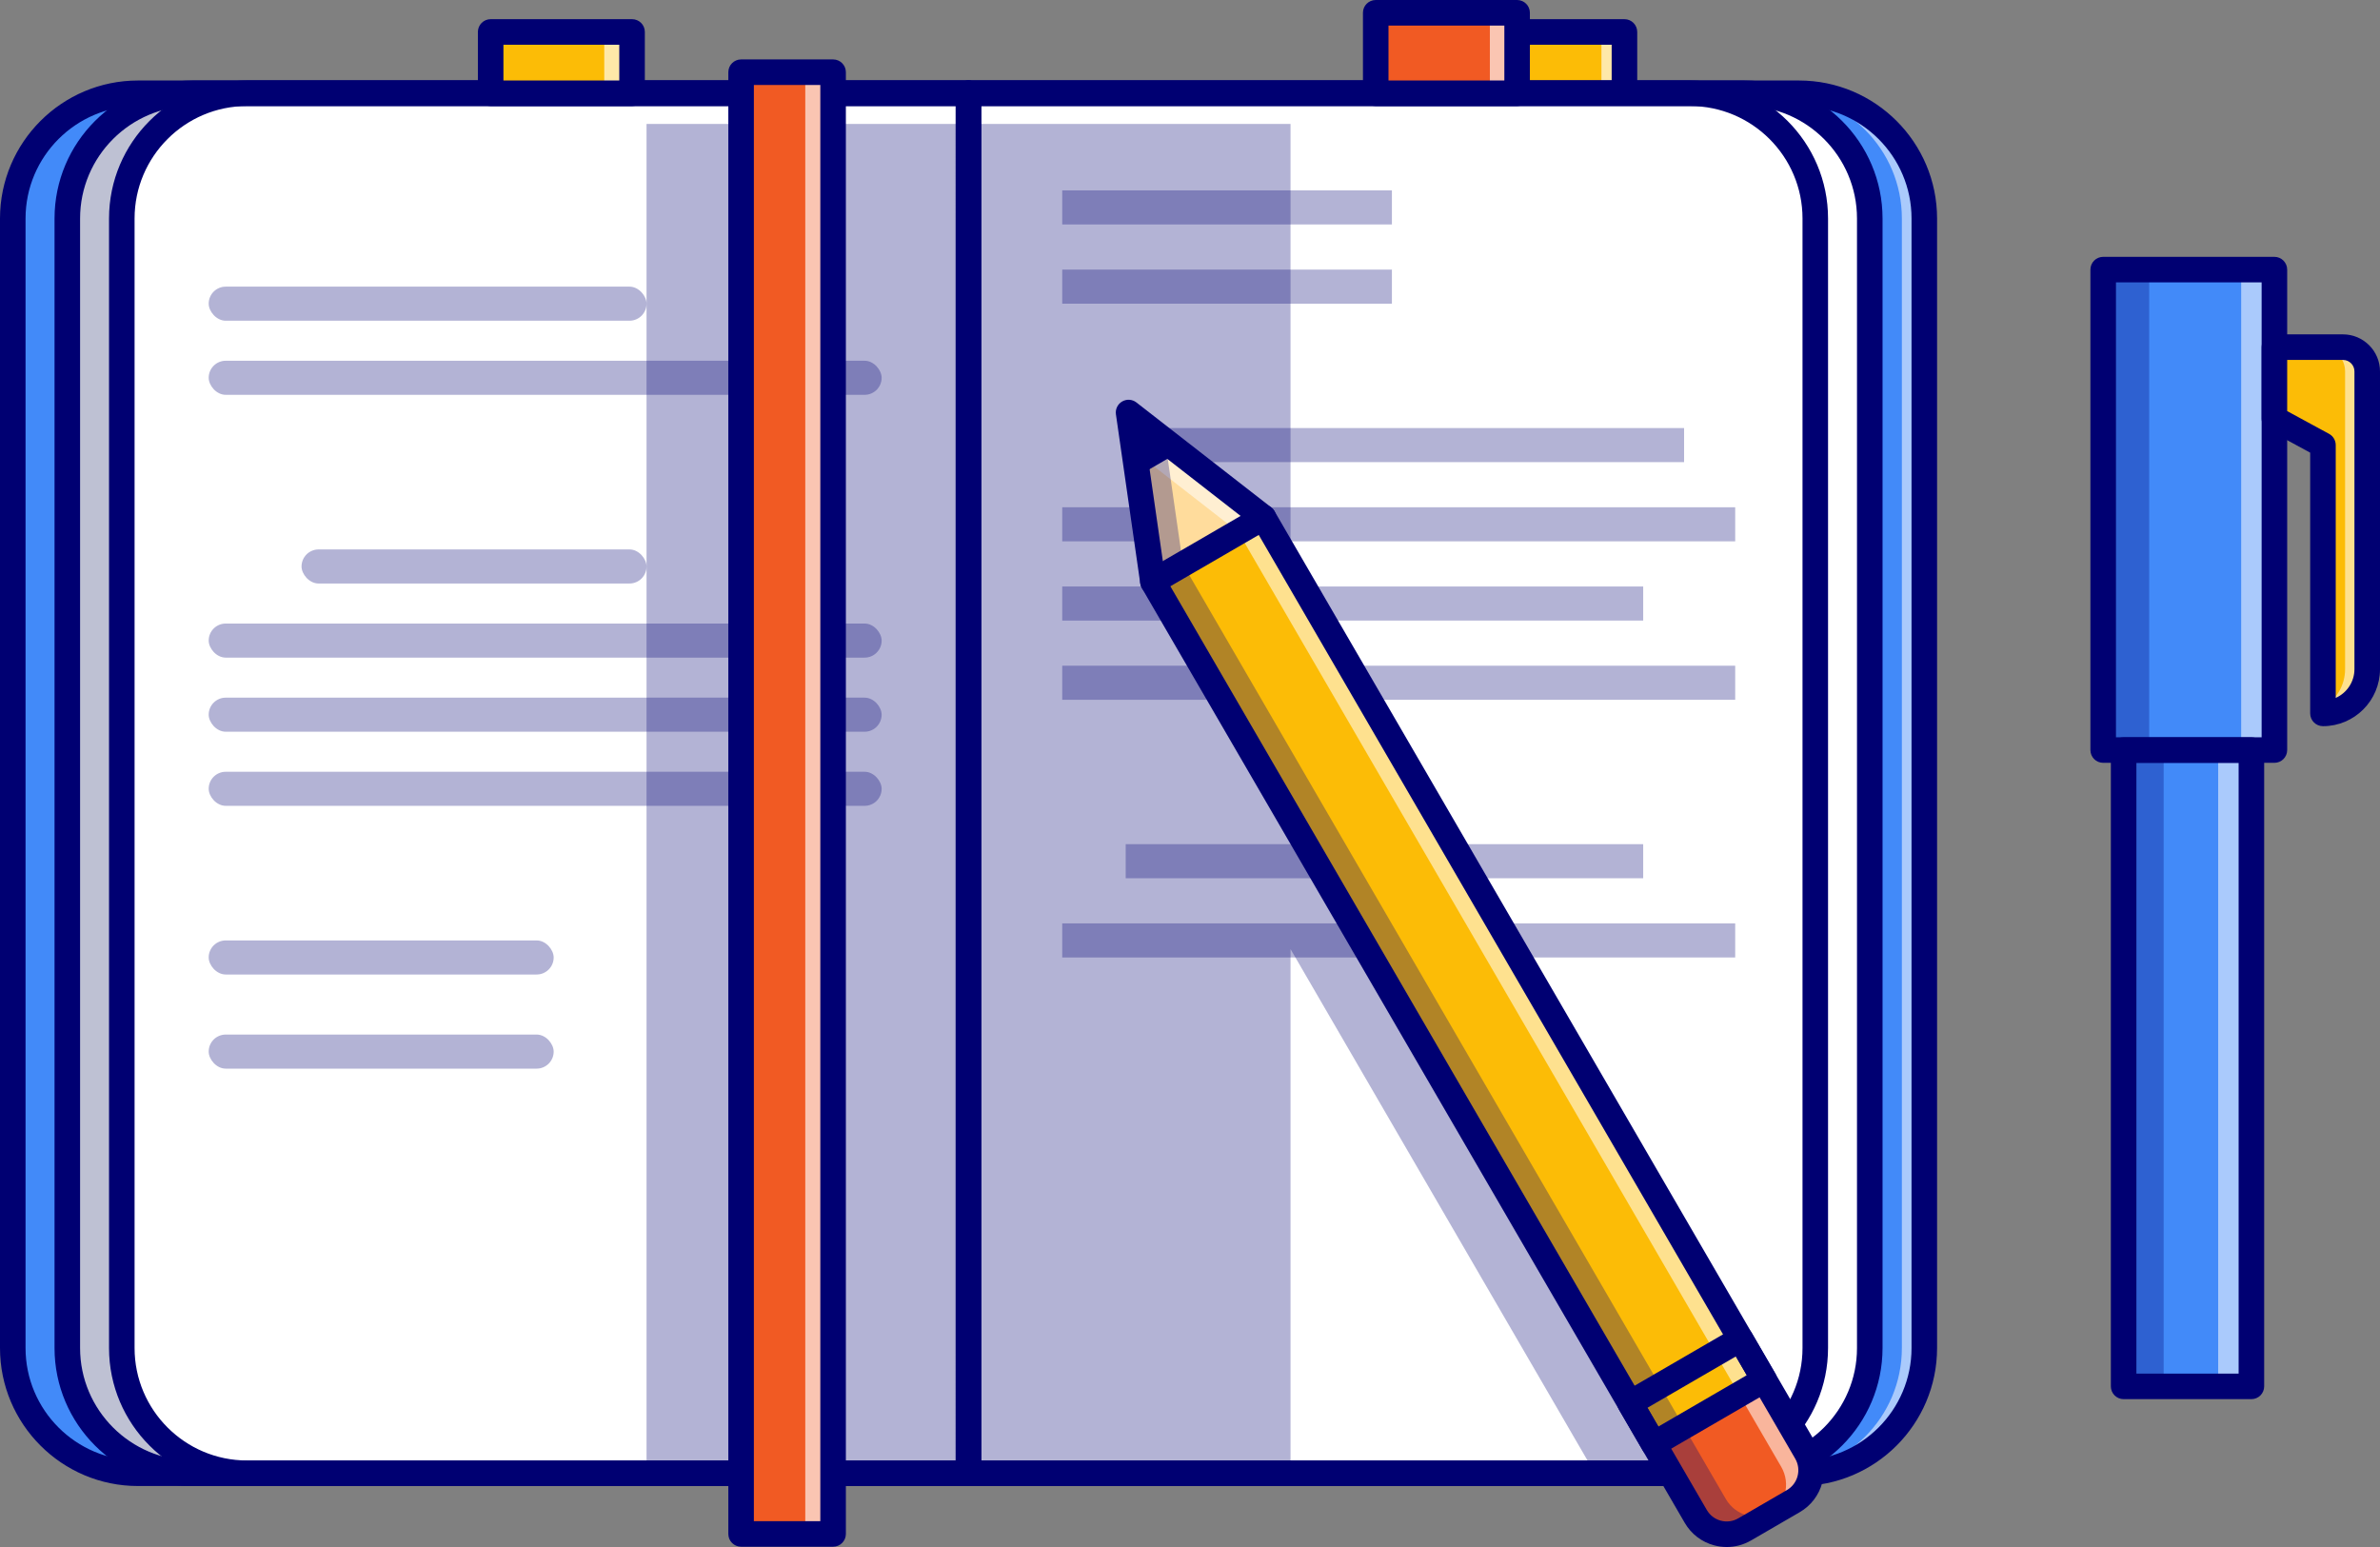 <?xml version="1.0" encoding="UTF-8"?>
<svg xmlns="http://www.w3.org/2000/svg" id="Layer_1" data-name="Layer 1" viewBox="0 0 2468.65 1604.64">
  <rect x="0" y="0" width="2468.65" height="1604.64" fill="#808080" stroke="none"/>
  <defs>
    <style> .cls-1 { fill: #f15a23; } .cls-2 { fill: #262f6a; } .cls-3 { fill: #fcbc06; } .cls-4 { fill: #ffdc9c; } .cls-5 { fill: #000072; } .cls-6 { fill: #fff; } .cls-7 { opacity: .65; } .cls-8 { opacity: .55; } .cls-9 { opacity: .3; } .cls-10 { fill: #428af9; } </style>
  </defs>
  <g>
    <rect class="cls-3" x="1538.29" y="33.13" width="146.67" height="83.5"></rect>
    <g class="cls-7">
      <rect class="cls-6" x="1661.09" y="33.13" width="23.86" height="83.5"></rect>
    </g>
    <path class="cls-5" d="M1684.96,129.89h-146.67c-7.32,0-13.25-5.94-13.25-13.25V33.13c0-7.32,5.93-13.25,13.25-13.25h146.67c7.32,0,13.25,5.94,13.25,13.25v83.5c0,7.32-5.93,13.25-13.25,13.25ZM1551.54,103.38h120.17v-56.99h-120.17v56.99Z"></path>
    <path class="cls-10" d="M1004.61,96.75v1431.38H143.14c-71.73,0-129.88-58.16-129.88-129.88V226.63c0-71.73,58.16-129.88,129.88-129.88h861.48Z"></path>
    <path class="cls-5" d="M1004.61,1541.38H143.13c-78.93,0-143.13-64.21-143.13-143.14V226.63C0,147.71,64.21,83.5,143.13,83.5h861.48c7.32,0,13.25,5.94,13.25,13.25v1431.38c0,7.32-5.93,13.25-13.25,13.25ZM143.13,110c-64.31,0-116.63,52.32-116.63,116.63v1171.61c0,64.31,52.32,116.63,116.63,116.63h848.23V110H143.13Z"></path>
    <g>
      <path class="cls-6" d="M1004.61,96.75v1431.38H256.21c-71.73,0-129.88-58.16-129.88-129.88V226.63c0-71.73,58.16-129.88,129.88-129.88h748.4Z"></path>
      <path class="cls-5" d="M1007.11,1530.63H256.22c-73,0-132.38-59.39-132.38-132.39V226.63c0-73,59.38-132.38,132.38-132.38h750.9v1436.38ZM256.22,99.25c-70.24,0-127.38,57.14-127.38,127.38v1171.61c0,70.24,57.14,127.39,127.38,127.39h745.9V99.25H256.22Z"></path>
    </g>
    <g class="cls-9">
      <path class="cls-2" d="M1004.61,96.75v1431.38H199.7c-71.73,0-129.88-58.16-129.88-129.88V226.63c0-71.73,58.16-129.88,129.88-129.88h804.91Z"></path>
      <path class="cls-5" d="M1007.11,1530.63H199.7c-73,0-132.38-59.39-132.38-132.39V226.63c0-73,59.38-132.38,132.38-132.38h807.41v1436.38ZM199.7,99.25c-70.24,0-127.38,57.14-127.38,127.38v1171.61c0,70.24,57.14,127.39,127.38,127.39h802.41V99.25H199.7Z"></path>
    </g>
    <g>
      <path class="cls-6" d="M1004.61,96.75v1431.38H199.7c-71.73,0-129.88-58.16-129.88-129.88V226.63c0-71.73,58.16-129.88,129.88-129.88h804.91Z"></path>
      <path class="cls-5" d="M1007.11,1530.63H199.7c-73,0-132.38-59.39-132.38-132.39V226.63c0-73,59.38-132.38,132.38-132.38h807.41v1436.38ZM199.7,99.25c-70.24,0-127.38,57.14-127.38,127.38v1171.61c0,70.24,57.14,127.39,127.38,127.39h802.41V99.25H199.7Z"></path>
    </g>
    <g class="cls-9">
      <path class="cls-2" d="M1004.61,96.75v1431.38H199.7c-71.73,0-129.88-58.16-129.88-129.88V226.63c0-71.73,58.16-129.88,129.88-129.88h804.91Z"></path>
      <path class="cls-5" d="M1007.11,1530.63H199.7c-73,0-132.38-59.39-132.38-132.39V226.63c0-73,59.38-132.38,132.38-132.38h807.41v1436.38ZM199.7,99.25c-70.24,0-127.38,57.14-127.38,127.38v1171.61c0,70.24,57.14,127.39,127.38,127.39h802.41V99.25H199.7Z"></path>
    </g>
    <g>
      <path class="cls-6" d="M1004.61,96.75v1431.38H256.21c-71.73,0-129.88-58.16-129.88-129.88V226.63c0-71.73,58.16-129.88,129.88-129.88h748.4Z"></path>
      <path class="cls-5" d="M1007.11,1530.63H256.22c-73,0-132.38-59.39-132.38-132.39V226.63c0-73,59.38-132.38,132.38-132.38h750.9v1436.38ZM256.22,99.25c-70.24,0-127.38,57.14-127.38,127.38v1171.61c0,70.24,57.14,127.39,127.38,127.39h745.9V99.25H256.22Z"></path>
    </g>
    <path class="cls-5" d="M1004.61,1541.38H256.22c-78.93,0-143.13-64.21-143.13-143.14V226.63c0-78.93,64.21-143.14,143.13-143.14h748.4c7.32,0,13.25,5.94,13.25,13.25v1431.38c0,7.32-5.93,13.25-13.25,13.25ZM256.22,110c-64.31,0-116.63,52.32-116.63,116.63v1171.61c0,64.31,52.32,116.63,116.63,116.63h735.15V110H256.22Z"></path>
    <path class="cls-5" d="M1004.61,1541.38H199.7c-78.93,0-143.13-64.21-143.13-143.14V226.63c0-78.93,64.21-143.14,143.13-143.14h804.91c7.32,0,13.25,5.94,13.25,13.25v1431.38c0,7.32-5.93,13.25-13.25,13.25ZM199.7,110c-64.31,0-116.63,52.32-116.63,116.63v1171.61c0,64.31,52.32,116.63,116.63,116.63h791.66V110H199.7Z"></path>
    <path class="cls-10" d="M1004.61,96.75v1431.38s861.48,0,861.48,0c71.73,0,129.88-58.16,129.88-129.88V226.63c0-71.73-58.16-129.88-129.88-129.88h-861.48Z"></path>
    <g class="cls-8">
      <path class="cls-6" d="M2000.97,226.63v1171.61c0,71.73-58.16,129.88-129.88,129.88h-28.26c71.73,0,129.88-58.16,129.88-129.88V226.63c0-71.73-58.16-129.88-129.88-129.88h28.26c71.73,0,129.88,58.16,129.88,129.88Z"></path>
    </g>
    <path class="cls-5" d="M1866.09,1541.38h-861.47c-7.32,0-13.25-5.94-13.25-13.25V96.75c0-7.32,5.93-13.25,13.25-13.25h861.47c78.93,0,143.14,64.21,143.14,143.14v1171.61c0,78.93-64.21,143.14-143.14,143.14ZM1017.87,1514.87h848.22c64.31,0,116.64-52.32,116.64-116.63V226.63c0-64.31-52.32-116.63-116.64-116.63h-848.22v1404.87Z"></path>
    <g>
      <path class="cls-6" d="M1004.61,96.75v1431.38s748.4,0,748.4,0c71.73,0,129.88-58.16,129.88-129.88V226.63c0-71.73-58.16-129.88-129.88-129.88h-748.4Z"></path>
      <path class="cls-5" d="M1753.01,1530.63h-750.9V94.25h750.9c73,0,132.38,59.39,132.38,132.38v1171.61c0,73-59.38,132.39-132.38,132.39ZM1007.11,1525.63h745.9c70.24,0,127.38-57.15,127.38-127.39V226.63c0-70.24-57.14-127.38-127.38-127.38h-745.9v1426.38Z"></path>
    </g>
    <g>
      <path class="cls-6" d="M1939.41,226.63v1171.61c0,71.73-58.16,129.88-129.88,129.88h-804.91V96.75h804.91c71.73,0,129.88,58.16,129.88,129.88Z"></path>
      <path class="cls-5" d="M1809.53,1530.63h-807.41V94.25h807.41c73,0,132.38,59.39,132.38,132.38v1171.61c0,73-59.38,132.39-132.38,132.39ZM1007.11,1525.63h802.41c70.24,0,127.38-57.15,127.38-127.39V226.63c0-70.24-57.14-127.38-127.38-127.38h-802.41v1426.38Z"></path>
    </g>
    <path class="cls-5" d="M1753.01,1541.38h-748.4c-7.32,0-13.25-5.94-13.25-13.25V96.75c0-7.32,5.93-13.25,13.25-13.25h748.4c78.93,0,143.13,64.21,143.13,143.14v1171.61c0,78.93-64.21,143.14-143.13,143.14ZM1017.87,1514.87h735.15c64.31,0,116.63-52.32,116.63-116.63V226.63c0-64.31-52.32-116.63-116.63-116.63h-735.15v1404.87Z"></path>
    <path class="cls-5" d="M1809.53,1541.38h-804.91c-7.32,0-13.25-5.94-13.25-13.25V96.75c0-7.32,5.93-13.25,13.25-13.25h804.91c78.93,0,143.13,64.21,143.13,143.14v1171.61c0,78.93-64.21,143.14-143.13,143.14ZM1017.87,1514.87h791.66c64.31,0,116.63-52.32,116.63-116.63V226.63c0-64.31-52.32-116.63-116.63-116.63h-791.66v1404.87Z"></path>
    <rect class="cls-3" x="508.93" y="33.13" width="146.67" height="63.62"></rect>
    <g class="cls-7">
      <rect class="cls-6" x="626.77" y="33.13" width="23.86" height="63.62"></rect>
    </g>
    <path class="cls-5" d="M655.61,110h-146.67c-7.32,0-13.25-5.94-13.25-13.25v-63.62c0-7.32,5.93-13.25,13.25-13.25h146.67c7.32,0,13.25,5.94,13.25,13.25v63.62c0,7.32-5.93,13.25-13.25,13.25ZM522.18,83.5h120.17v-37.11h-120.17v37.11Z"></path>
    <g>
      <rect class="cls-1" x="1426.96" y="13.25" width="146.67" height="83.5"></rect>
      <path class="cls-5" d="M1576.13,99.25h-151.67V10.75h151.67v88.5ZM1429.46,94.25h141.67V15.75h-141.67v78.5Z"></path>
    </g>
    <g class="cls-7">
      <rect class="cls-6" x="1545.36" y="13.25" width="28.26" height="83.5"></rect>
    </g>
    <path class="cls-5" d="M1573.63,110h-146.67c-7.32,0-13.25-5.94-13.25-13.25V13.25c0-7.32,5.93-13.25,13.25-13.25h146.67c7.32,0,13.25,5.94,13.25,13.25v83.5c0,7.32-5.93,13.25-13.25,13.25ZM1440.21,83.5h120.17V26.51h-120.17v56.99Z"></path>
    <g class="cls-9">
      <rect class="cls-5" x="216.46" y="297.32" width="454.16" height="35.34" rx="17.67" ry="17.67"></rect>
      <rect class="cls-5" x="216.46" y="374.19" width="698.02" height="35.34" rx="17.67" ry="17.67"></rect>
      <rect class="cls-5" x="312.78" y="569.9" width="357.84" height="35.34" rx="17.67" ry="17.67"></rect>
      <rect class="cls-5" x="216.46" y="975.46" width="357.84" height="35.34" rx="17.67" ry="17.67"></rect>
      <rect class="cls-5" x="216.46" y="1073.09" width="357.84" height="35.34" rx="17.67" ry="17.67"></rect>
      <rect class="cls-5" x="216.46" y="646.77" width="698.02" height="35.34" rx="17.67" ry="17.67"></rect>
      <rect class="cls-5" x="216.46" y="723.64" width="698.02" height="35.34" rx="17.67" ry="17.67"></rect>
      <rect class="cls-5" x="216.46" y="800.51" width="698.02" height="35.34" rx="17.67" ry="17.67"></rect>
    </g>
    <g class="cls-9">
      <polygon class="cls-5" points="1807.62 1528.13 1654.35 1528.13 1338.6 984.42 1338.6 1528.13 1004.61 1528.13 1004.61 128.56 1338.6 128.56 1338.6 720.46 1807.62 1528.13"></polygon>
    </g>
    <g class="cls-9">
      <rect class="cls-5" x="670.63" y="128.56" width="333.99" height="1399.57"></rect>
    </g>
    <g class="cls-9">
      <rect class="cls-5" x="1101.81" y="197.48" width="341.95" height="35.34"></rect>
      <rect class="cls-5" x="1101.81" y="279.65" width="341.95" height="35.34"></rect>
      <rect class="cls-5" x="1172.49" y="443.99" width="574.32" height="35.34"></rect>
      <rect class="cls-5" x="1101.81" y="526.16" width="698.02" height="35.34"></rect>
      <rect class="cls-5" x="1101.81" y="690.51" width="698.02" height="35.34"></rect>
      <rect class="cls-5" x="1101.81" y="608.34" width="602.59" height="35.34"></rect>
      <rect class="cls-5" x="1101.81" y="957.79" width="698.02" height="35.34"></rect>
      <rect class="cls-5" x="1167.63" y="875.61" width="536.77" height="35.34"></rect>
    </g>
    <g>
      <rect class="cls-1" x="768.7" y="74.88" width="95.43" height="1516.2"></rect>
      <path class="cls-5" d="M866.63,1593.58h-100.42V72.38h100.42v1521.2ZM771.2,1588.58h90.42V77.38h-90.42v1511.2Z"></path>
    </g>
    <g class="cls-7">
      <rect class="cls-6" x="835.27" y="74.91" width="23.86" height="1516.2"></rect>
    </g>
    <path class="cls-5" d="M864.13,1604.34h-95.42c-7.32,0-13.25-5.94-13.25-13.25V74.88c0-7.32,5.93-13.25,13.25-13.25h95.42c7.32,0,13.25,5.94,13.25,13.25v1516.2c0,7.32-5.93,13.25-13.25,13.25ZM781.95,1577.83h68.92V88.14h-68.92v1489.69Z"></path>
  </g>
  <g>
    <rect class="cls-10" x="2181.52" y="279.65" width="177.6" height="498.33"></rect>
    <g class="cls-9">
      <rect class="cls-5" x="2181.52" y="279.65" width="47.71" height="498.33"></rect>
    </g>
    <rect class="cls-10" x="2202.73" y="777.98" width="132.53" height="660.02"></rect>
    <g class="cls-9">
      <rect class="cls-5" x="2202.73" y="777.98" width="41.51" height="660.02"></rect>
    </g>
    <g class="cls-8">
      <rect class="cls-6" x="2324.66" y="279.65" width="34.46" height="498.33"></rect>
    </g>
    <g class="cls-8">
      <rect class="cls-6" x="2300.8" y="777.98" width="34.46" height="660.02"></rect>
    </g>
    <path class="cls-5" d="M2359.12,791.24h-177.6c-7.32,0-13.25-5.94-13.25-13.25v-498.33c0-7.32,5.93-13.25,13.25-13.25h177.6c7.32,0,13.25,5.94,13.25,13.25v498.33c0,7.32-5.93,13.25-13.25,13.25ZM2194.78,764.73h151.09v-471.82h-151.09v471.82Z"></path>
    <path class="cls-5" d="M2335.26,1451.26h-132.53c-7.32,0-13.25-5.94-13.25-13.25v-660.02c0-7.32,5.93-13.25,13.25-13.25h132.53c7.32,0,13.25,5.94,13.25,13.25v660.02c0,7.32-5.93,13.25-13.25,13.25ZM2215.98,1424.75h106.03v-633.51h-106.03v633.51Z"></path>
    <path class="cls-3" d="M2455.39,385.23v308.83c0,25.36-20.55,45.91-45.91,45.91h0v-278.32l-50.36-27.36v-74.22h71.12c13.89,0,25.16,11.26,25.16,25.16Z"></path>
    <g class="cls-8">
      <path class="cls-6" d="M2455.39,385.25v308.81c0,25.34-20.57,45.91-45.91,45.91v-6.2c13.73-7.9,22.96-22.74,22.96-39.71v-308.81c0-13.94-11.29-25.18-25.18-25.18h23.01c13.89,0,25.13,11.24,25.13,25.18Z"></path>
    </g>
    <path class="cls-5" d="M2409.48,753.22c-7.32,0-13.25-5.94-13.25-13.25v-270.44l-43.44-23.59c-4.27-2.32-6.92-6.79-6.92-11.65v-74.22c0-7.32,5.93-13.25,13.25-13.25h71.12c21.18,0,38.41,17.23,38.41,38.41v308.83c0,32.62-26.54,59.17-59.17,59.17ZM2372.37,426.41l43.44,23.59c4.27,2.32,6.92,6.79,6.92,11.65v262.26c11.43-5.09,19.41-16.56,19.41-29.85v-308.83c0-6.56-5.34-11.9-11.9-11.9h-57.87v53.08Z"></path>
  </g>
  <g>
    <path class="cls-3" d="M1310.44,536.73l563.1,969.59c10.3,17.74,4.29,40.42-13.45,50.73l-50.43,29.29c-17.74,10.3-40.42,4.29-50.73-13.45l-563.1-969.59-15.76-109.47-9.47-65.92,52.56,40.89,87.28,67.94Z"></path>
    <g>
      <path class="cls-1" d="M1829.93,1431.23l43.61,75.09c10.3,17.74,4.29,40.42-13.45,50.73l-50.43,29.29c-17.74,10.3-40.42,4.29-50.73-13.45l-43.61-75.09,114.61-66.56Z"></path>
      <path class="cls-5" d="M1791.07,1593.88c-3.4,0-6.83-.44-10.2-1.34-10.22-2.71-18.78-9.25-24.1-18.41l-44.87-77.25,118.94-69.07,44.87,77.26c5.32,9.16,6.75,19.83,4.04,30.05-2.71,10.22-9.25,18.78-18.41,24.1l-50.42,29.28c-6.13,3.56-12.95,5.38-19.85,5.38ZM1718.74,1498.7l42.36,72.93c4.65,8,12.12,13.71,21.05,16.08,8.94,2.37,18.26,1.11,26.26-3.54l50.42-29.28c8-4.65,13.72-12.12,16.08-21.05,2.37-8.93,1.11-18.25-3.54-26.25l-42.36-72.93-110.28,64.05Z"></path>
    </g>
    <g>
      <polygon class="cls-4" points="1310.44 536.73 1195.83 603.29 1180.07 493.82 1170.6 427.9 1223.17 468.79 1310.44 536.73"></polygon>
      <path class="cls-5" d="M1193.89,607.31l-26.64-185.19,147.65,114.91-121.02,70.28ZM1173.96,433.68l23.82,165.59,108.2-62.84-132.03-102.75Z"></path>
    </g>
    <g class="cls-8">
      <path class="cls-6" d="M1310.44,536.73l563.1,969.59c10.3,17.74,4.29,40.42-13.45,50.73l-25.99,15.1c17.74-10.3,23.76-32.99,13.45-50.73l-563.1-969.59-87.28-67.94-20.83-16.23-5.74-39.76,52.56,40.89,87.28,67.94Z"></path>
    </g>
    <g class="cls-9">
      <path class="cls-5" d="M1226.98,585.2l563.1,969.59c10.3,17.74,32.99,23.76,50.73,13.45l-35.16,20.42c-17.74,10.3-40.42,4.29-50.73-13.45l-563.1-969.59-15.76-109.47-9.47-65.92,42.92,33.37,1.71,12.13,15.76,109.47Z"></path>
    </g>
    <path class="cls-5" d="M1791.09,1604.64c-4.33,0-8.68-.56-12.98-1.7-12.99-3.44-23.88-11.76-30.63-23.4l-563.1-969.59c-.85-1.47-1.42-3.09-1.66-4.77l-25.23-175.4c-.77-5.35,1.79-10.63,6.46-13.34,4.67-2.71,10.52-2.32,14.79,1l139.84,108.84c1.34,1.04,2.47,2.33,3.32,3.8l563.1,969.59c6.76,11.64,8.59,25.21,5.14,38.21-3.45,13-11.76,23.88-23.4,30.64l-50.42,29.28c-7.8,4.53-16.46,6.84-25.23,6.84ZM1208.59,598.86l561.81,967.37c3.21,5.52,8.36,9.46,14.51,11.09,6.15,1.63,12.57.77,18.1-2.44l50.42-29.28c5.52-3.21,9.46-8.36,11.09-14.51,1.64-6.15.77-12.58-2.44-18.1l-561.81-967.37-111.88-87.08,20.2,140.33Z"></path>
    <path class="cls-5" d="M1715.35,1511.07c-4.57,0-9.01-2.37-11.47-6.6l-24.63-42.4c-1.77-3.04-2.25-6.66-1.35-10.05.9-3.4,3.12-6.3,6.16-8.06l114.61-66.56c6.34-3.69,14.44-1.52,18.12,4.8l24.63,42.4c1.77,3.04,2.25,6.66,1.35,10.05-.9,3.4-3.12,6.3-6.16,8.06l-114.61,66.56c-2.09,1.22-4.38,1.8-6.64,1.8ZM1708.82,1460.21l11.32,19.48,91.69-53.25-11.32-19.48-91.69,53.25Z"></path>
    <path class="cls-5" d="M1195.85,616.55c-4.57,0-9.01-2.37-11.47-6.6-3.68-6.33-1.52-14.44,4.8-18.12l114.61-66.56c6.34-3.69,14.44-1.52,18.12,4.8,3.68,6.33,1.52,14.44-4.8,18.12l-114.61,66.56c-2.09,1.22-4.38,1.8-6.64,1.8Z"></path>
    <polygon class="cls-5" points="1223.17 468.79 1180.07 493.82 1170.6 427.9 1223.17 468.79"></polygon>
  </g>
</svg>
